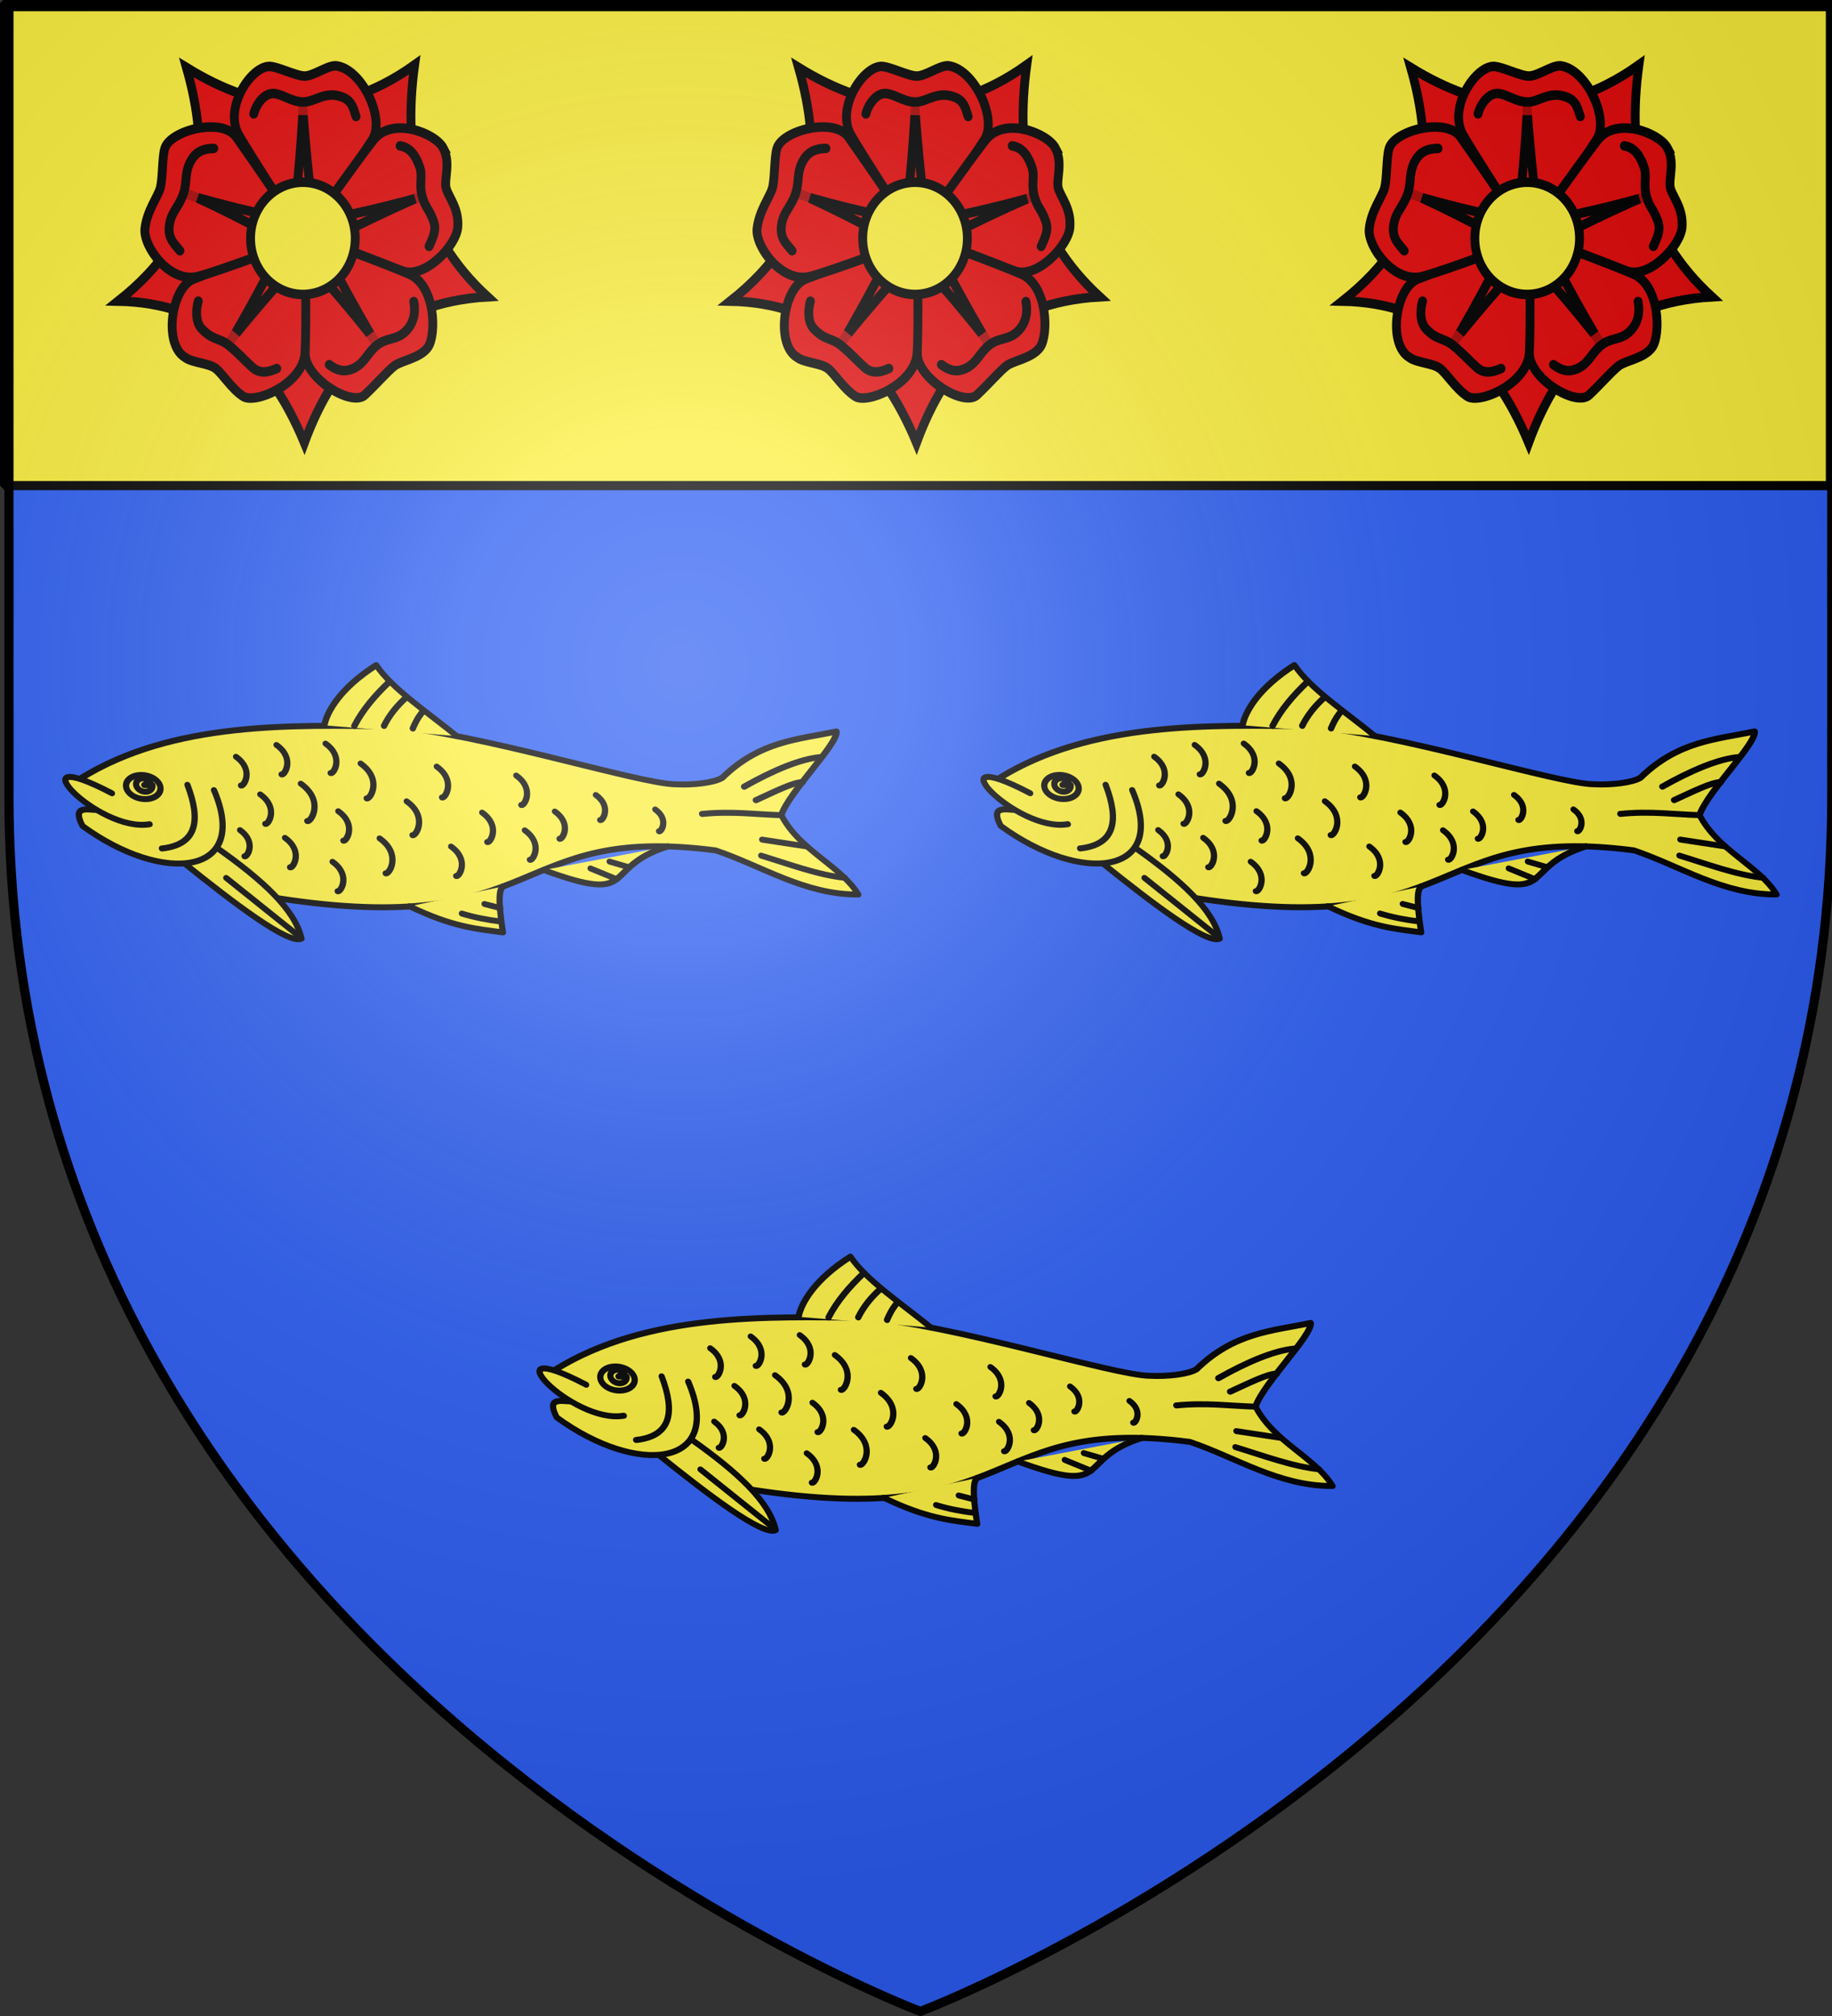 <svg xmlns="http://www.w3.org/2000/svg" xmlns:xlink="http://www.w3.org/1999/xlink" width="600" height="660" version="1.0"><rect width="100%" height="100%" fill="#333333" stroke="none"/><desc>Flag of Canton of Valais (Wallis)</desc><defs><radialGradient xlink:href="#a" id="f" cx="221.445" cy="226.331" r="300" fx="221.445" fy="226.331" gradientTransform="matrix(1.353 0 0 1.349 560.942 -88.604)" gradientUnits="userSpaceOnUse"/><linearGradient id="a"><stop offset="0" style="stop-color:#fff;stop-opacity:.314"/><stop offset=".19" style="stop-color:#fff;stop-opacity:.251"/><stop offset=".6" style="stop-color:#6b6b6b;stop-opacity:.125"/><stop offset="1" style="stop-color:#000;stop-opacity:.125"/></linearGradient></defs><g style="display:inline;fill:#2b5df2"><path d="M300.676 658.913s298.5-112.32 298.5-397.772V2.589h-597v258.552c0 285.451 298.5 397.772 298.5 397.772" style="fill:#2b5df2;fill-opacity:1;fill-rule:evenodd;stroke:none;stroke-width:1px;stroke-linecap:butt;stroke-linejoin:miter;stroke-opacity:1" transform="translate(.774 -1.088)"/></g><path d="M1.5 1.013h597.975v157.975H1.5z" style="opacity:1;fill:#fcef3c;fill-opacity:1;stroke:#000;stroke-width:3;stroke-linejoin:bevel;stroke-miterlimit:4;stroke-dasharray:none;stroke-opacity:1"/><g style="display:inline;fill:#e20909"><g style="fill:#e20909" transform="matrix(.139 0 0 .149 232.964 22.556)"><g id="b" style="stroke:#000;stroke-opacity:1;stroke-width:20.847;stroke-miterlimit:4;stroke-dasharray:none"><path d="M530 390a50 50 0 1 1-100 0 50 50 0 1 1 100 0" style="fill:#e20909;fill-opacity:1;stroke:#000;stroke-width:20.847;stroke-linecap:round;stroke-linejoin:round;stroke-miterlimit:4;stroke-dasharray:none;stroke-opacity:1" transform="translate(0 -17.66)"/><path d="M775 390a295 295 0 1 1-590 0 295 295 0 1 1 590 0" style="fill:#e20909;fill-opacity:1;stroke:#000;stroke-width:20.847;stroke-linecap:round;stroke-linejoin:round;stroke-miterlimit:4;stroke-dasharray:none;stroke-opacity:1" transform="translate(0 -17.66)"/><path d="M743.277-8.82C713.95 189.882 756.022 364.79 915 500.726 680.998 513.408 555.187 639.194 483.44 821.5c-85.37-192.324-223.763-307.39-438.44-311.3C253.66 356.38 261.43 180.241 205.586-2.967 375.044 94.44 551.7 118.655 743.277-8.82z" style="fill:#e20909;fill-opacity:1;stroke:#000;stroke-width:20.847;stroke-linecap:round;stroke-linejoin:miter;marker-start:none;stroke-miterlimit:4;stroke-dasharray:none;stroke-opacity:1"/><g style="fill:#e20909;stroke:#000;stroke-opacity:1;stroke-width:20.847;stroke-miterlimit:4;stroke-dasharray:none"><path d="M400.097-5.46c20.506 0 63.64 21.213 84.146 21.213s52.326-22.628 72.832-22.628c61.553 5.292 118.31 116.8 86.267 162.635-31.724 45.378-155.63 221.785-159.806 216.374-11.012-14.266-121.525-174.155-154.15-226.274C292.998 87.73 355.505-3.624 400.097-5.46z" style="fill:#e20909;fill-opacity:1;stroke:#000;stroke-width:20.847;stroke-linecap:round;stroke-linejoin:miter;stroke-miterlimit:4;stroke-opacity:1;stroke-dasharray:none"/><path d="M810.791 174.165c18.44 33.172.71 69.645 7.046 89.147s30.48 44.232 27.056 84.903c-3.314 39.356-75.781 112.578-129.007 96.348s-241.061-66.152-237.207-71.795c10.165-14.881 128.079-169.394 167.565-216.527 44.042-52.572 146.107-15.249 164.547 17.924z" style="fill:#e20909;fill-opacity:1;stroke:#000;stroke-width:20.847;stroke-linecap:round;stroke-linejoin:miter;stroke-miterlimit:4;stroke-opacity:1;stroke-dasharray:none"/><path d="M774.558 611.754c-18.889 24.312-62.455 28.773-79.045 40.826s-39.8 37.65-69.664 63.944-139.603-35.016-140.62-90.93c-1.008-55.36-5.178-263.671 1.38-261.749 17.294 5.07 186.54 63.808 243.568 86.797 63.608 25.64 64.38 135.369 44.38 161.112z" style="fill:#e20909;fill-opacity:1;stroke:#000;stroke-width:20.847;stroke-linecap:round;stroke-linejoin:miter;stroke-miterlimit:4;stroke-opacity:1;stroke-dasharray:none"/><path d="M339.58 719.623c-28.08-17.066-48.333-49.289-64.923-61.342s-55.633-12.45-72.223-24.504c-51.88-28.502-32.566-154.05 20.297-172.296 52.338-18.065 261.776-97.935 261.974-91.104.524 18.014 4.435 192.527.194 253.868-4.73 68.418-117.237 112.444-145.318 95.378z" style="fill:#e20909;fill-opacity:1;stroke:#000;stroke-width:20.847;stroke-linecap:round;stroke-linejoin:miter;stroke-miterlimit:4;stroke-opacity:1;stroke-dasharray:none"/><path d="M107.795 351.282c4.465-38.793 29.469-68.93 35.806-88.432s4.549-68.07 10.886-87.573c11.075-39.764 135.033-70.092 168.721-25.454 33.354 44.194 165.55 221.528 159.114 223.828-16.97 6.064-189.043 67.417-248.693 82.34-66.53 16.643-130.348-65.496-125.834-104.71z" style="fill:#e20909;fill-opacity:1;stroke:#000;stroke-width:20.847;stroke-linecap:round;stroke-linejoin:miter;stroke-miterlimit:4;stroke-opacity:1;stroke-dasharray:none"/></g><path d="M200 273c0 4 242 64 254 55 11-9 29-252 26-252s20 244 29 254c9 11 252-47 251-50s-226 94-231 106c-4 12 123 221 126 219S495 417 480 418c-12.5 0-178 184-176 187 3 2 131-211 126-223-4-12-226-114-228-109z" style="fill:#e20909;fill-opacity:1;stroke:#000;stroke-width:20.847;stroke-linecap:round;stroke-linejoin:round;stroke-miterlimit:4;stroke-dasharray:none;stroke-opacity:1"/><path d="M617 390a137 137 0 1 1-274 0 137 137 0 1 1 274 0z" style="fill:#fcef3c;fill-opacity:1;stroke:#000;stroke-width:23.163;stroke-linecap:butt;stroke-miterlimit:4;stroke-dasharray:none;stroke-opacity:1" transform="matrix(.9 0 0 .9 48 21.34)"/><path d="M364.214 98.825c5.76-21.596 25.085-46.08 47.179-44.74 20.747 1.258 41.21 18.254 68.93 18.66s50.62-24.591 90.723-11.464c23.808 7.793 27.23 23.178 34.14 43.244M708.989 169.092c23.397 3.543 36.968 20.863 46.573 47.22 7.118 19.528-2.426 37.857 5.754 64.346s14.234 23.382 25.987 52.415c7.25 17.91 2.848 30.887-10.06 56.791M741.214 511.187c3.737 17.232 4.106 46.676-22.178 68.037-20.787 16.893-40.57 11.014-63.235 26.98-22.665 15.964-29.148 38.696-54.025 50.709-23.99 11.585-42.352 5.137-59.736-7.035M418.407 658.317c-20.267 8.473-39.756 11.977-56.843-2.093-16.046-13.213-34.455-32.572-56.643-49.194-22.187-16.622-38.106-10.456-63.85-36.612-13.554-13.77-13.813-39.753-7.608-60.049M190.302 399.552c-14.321-16.657-33.43-30.046-22.328-67.644 5.886-19.935 22.063-32.911 31.015-59.15 8.952-26.237 1.596-45.72 17.637-71.642 13.305-21.501 32.146-26.014 53.365-26.385" style="fill:#e20909;fill-opacity:.75;fill-rule:evenodd;stroke:#000;stroke-width:20.847;stroke-linecap:round;stroke-linejoin:miter;stroke-miterlimit:4;stroke-dasharray:none;stroke-opacity:1"/></g><use xlink:href="#b" id="c" width="600" height="660" x="0" y="0" transform="translate(-1442.326)"/><use xlink:href="#c" width="600" height="660" transform="translate(2884.646)"/><g transform="matrix(-3.152 3.855 4.552 3.096 -1488.261 111.31)"><g style="display:inline"><path d="m223.413 475.675-8.135-23.81-27.976-8.928-83.73 19.246 41.468 10.912 23.214 5.953 3.373 2.38 4.365 12.699-11.706 52.778 45.635-56.746z" style="fill:none;fill-rule:evenodd;stroke:#000;stroke-width:0;stroke-linecap:butt;stroke-linejoin:miter;stroke-miterlimit:4;stroke-dasharray:none;stroke-opacity:1"/></g><g style="stroke:#000;stroke-opacity:1;stroke-width:2.66;stroke-miterlimit:4;stroke-dasharray:none"><g id="d" style="fill:#fcef3c;stroke:#000;stroke-opacity:1;stroke-width:4.153;stroke-miterlimit:4;stroke-dasharray:none"><path d="M19.77 46.178c-76.29 2.862-141.513 50.826-193.53 86.78-45.864 36.324-113.67 125.386-133.043 138.451-9.167 6.962-21.758 13.483-28.55 13.835-36.943-6.159-58.488 7.486-83.035 17.27 5.152 7.538 51.315 15.158 66.437 25.137 5.161 26.252-11.196 50.185-8.409 72.277 29.577-19.653 40.915-51.444 59.807-77.33 103.1-92.322 131.721-13.828 262.842-137.62" style="fill:#fcef3c;fill-opacity:1;fill-rule:evenodd;stroke:#000;stroke-width:4.153;stroke-linecap:round;stroke-linejoin:round;stroke-opacity:1;stroke-miterlimit:4;stroke-dasharray:none" transform="scale(.64)rotate(-17.192 910.58 -1027.986)"/><path d="M-26.073 134.96c-11.63 35.382-16.525 63.34-7.767 81.312 9.828-1 22.403-45.68 32.45-85.132" style="fill:#fcef3c;fill-opacity:1;fill-rule:evenodd;stroke:#000;stroke-width:4.153;stroke-linecap:round;stroke-linejoin:round;stroke-opacity:1;stroke-miterlimit:4;stroke-dasharray:none" transform="scale(.64)rotate(-17.192 910.58 -1027.986)"/><path d="M-49.28 102.36c16.489 60.49 68.733 33.097 88.007-29.487-2.91-15.142-9.22-7.322-14.73-3.445M-138.084 108.024c-7.39-6.648-25.1-14.496-54.538-13.588 1.548 18.543-8.292 45.533-13.982 68.923" style="fill:#fcef3c;fill-opacity:1;fill-rule:evenodd;stroke:#000;stroke-width:4.153;stroke-linecap:round;stroke-linejoin:round;stroke-opacity:1;stroke-miterlimit:4;stroke-dasharray:none" transform="scale(.64)rotate(-17.192 910.58 -1027.986)"/><path d="M-36.888 89.543c7.857 24.83 20.585 36.281 41.474 25.315" style="fill:#fcef3c;fill-opacity:1;fill-rule:evenodd;stroke:#000;stroke-width:4.153;stroke-linecap:round;stroke-linejoin:round;stroke-miterlimit:4;stroke-dasharray:none;stroke-opacity:1" transform="scale(.64)rotate(-17.192 910.58 -1027.986)"/><path d="M.917 96.982C33.485 82.6 41.482-.532 8.44 65.964M-197.029 269.082c-38.107 55.313-32.045 19.612-78.763 33.401M-107.413 238.969c-14.966 27.594-27.282 37.362-40.372 49.095-11.947-21.04-16.734-25.013-19.886-25.088" style="fill:#fcef3c;fill-opacity:1;fill-rule:evenodd;stroke:#000;stroke-width:4.153;stroke-linecap:round;stroke-linejoin:round;stroke-opacity:1;stroke-miterlimit:4;stroke-dasharray:none" transform="scale(.64)rotate(-17.192 910.58 -1027.986)"/><path d="M-21.015 80.607c2.232 4.07 8.283 4.528 13.516 1.023 5.232-3.504 7.666-9.644 5.435-13.714s-8.283-4.528-13.515-1.023-7.667 9.644-5.436 13.714" style="fill:#fcef3c;fill-opacity:1;stroke:#000;stroke-width:4.153;stroke-linecap:round;stroke-linejoin:round;stroke-miterlimit:4;stroke-dasharray:none;stroke-opacity:1" transform="scale(.64)rotate(-17.192 910.58 -1027.986)"/><path d="M-17.452 76.527c1.113 2.03 3.663 2.686 6.016 1.548 2.352-1.138 3.809-3.733 3.437-6.122s-2.464-3.863-4.933-3.477c-2.47.385-4.585 2.517-4.991 5.027l4.956.02z" style="fill:#fcef3c;fill-opacity:1;stroke:#000;stroke-width:4.153;stroke-linecap:round;stroke-linejoin:round;stroke-miterlimit:4;stroke-dasharray:none;stroke-opacity:1" transform="scale(.64)rotate(-17.192 910.58 -1027.986)"/><path d="M-352.056 327.866c13.281-9.476 25.567-20.865 43.409-30.345M-377.905 317.595c5.272-3.448 20.145-5.288 33.68-7.543M-399.057 310.873c12.13-6.87 32.748-10.777 55.535-12.588M-360.098 385.724c13.141-10.828 25.474-28.955 36.688-43.3M-352.536 354.371c6.97-6.55 14.743-13.802 21.712-20.353M-193.166 108.356c14.213 2.114 27.426 5.527 38.87 11.244M-195.805 123.267c8.982.995 17.696 3.52 25.063 7.347M-198.9 137.046c6.409 1.736 9.909 3.733 13.365 5.734M-18.341 155.062l-15.567 60.576M-133.195 262.479c-5.11 6.586-11.243 12.894-18.214 18.975M-149.822 265.707l-6.864 7.986M-223.646 285.779l-9.833 15.62M-237.125 289.157l-8.242 10.284M-75.801 92.34c-4.421 13.788 8.271 19.163 9.634 17.572M-73.013 121.995c-4.531 14.132 8.477 19.64 9.875 18.01M-103.223 100.984c-4.53 14.132 8.478 19.64 9.875 18.01M-100.035 131.286c-5.742 17.91 10.743 24.891 12.514 22.825M-46.503 134.02c-4.025 12.552 7.53 17.446 8.771 15.998M-68.005 155.033c-4.532 14.132 8.477 19.64 9.874 18.01M-108.894 160.328c-4.531 14.132 8.477 19.64 9.874 18.01M-84.006 185.888c-4.531 14.132 8.477 19.64 9.875 18.01M-130.915 118.555c-4.531 14.132 8.477 19.64 9.875 18.01M-141.734 142.557c-5.357 16.707 10.023 23.22 11.674 21.293M-120.077 190.642c-5.374 16.764 10.057 23.3 11.714 21.365M-150.92 180.423c-5.207 16.237 9.74 22.567 11.345 20.694M-182.445 172.605c-4.751 14.819 8.89 20.596 10.355 18.886M-156.028 221.777c-4.53 14.132 8.478 19.641 9.875 18.011M-187.783 214.784c-4.53 14.132 8.478 19.64 9.875 18.01M-222.515 207.185c-4.531 14.132 8.478 19.641 9.875 18.011M-203.718 240.398c-4.531 14.132 8.478 19.64 9.875 18.01M-228.42 241.314c-4.194 13.08 7.845 18.178 9.138 16.67M-258.146 247.544c-3.857 12.026 7.214 16.715 8.403 15.327M-284.742 277.645c-3.35 10.448 6.268 14.52 7.3 13.315" style="fill:#fcef3c;fill-opacity:1;fill-rule:evenodd;stroke:#000;stroke-width:4.153;stroke-linecap:round;stroke-linejoin:round;stroke-miterlimit:4;stroke-dasharray:none;stroke-opacity:1" transform="scale(.64)rotate(-17.192 910.58 -1027.986)"/></g></g><use xlink:href="#d" id="e" width="600" height="660" x="0" y="0" transform="translate(-245.315 305.42)"/><use xlink:href="#e" width="600" height="660" transform="translate(335.273 2.336)"/></g></g></g><path d="M938.571 655.643s298.5-112.32 298.5-397.772V-.681h-597v258.552c0 285.452 298.5 397.772 298.5 397.772" style="opacity:1;fill:url(#f);fill-opacity:1;fill-rule:evenodd;stroke:none;stroke-width:1px;stroke-linecap:butt;stroke-linejoin:miter;stroke-opacity:1" transform="translate(-637.143 1.429)"/><path d="M300 658.5S1.5 546.18 1.5 260.728V2.176h597v258.552C598.5 546.18 300 658.5 300 658.5z" style="opacity:1;fill:none;fill-opacity:1;fill-rule:evenodd;stroke:#000;stroke-width:3;stroke-linecap:butt;stroke-linejoin:miter;stroke-miterlimit:4;stroke-dasharray:none;stroke-opacity:1" transform="translate(1.429)"/></svg>